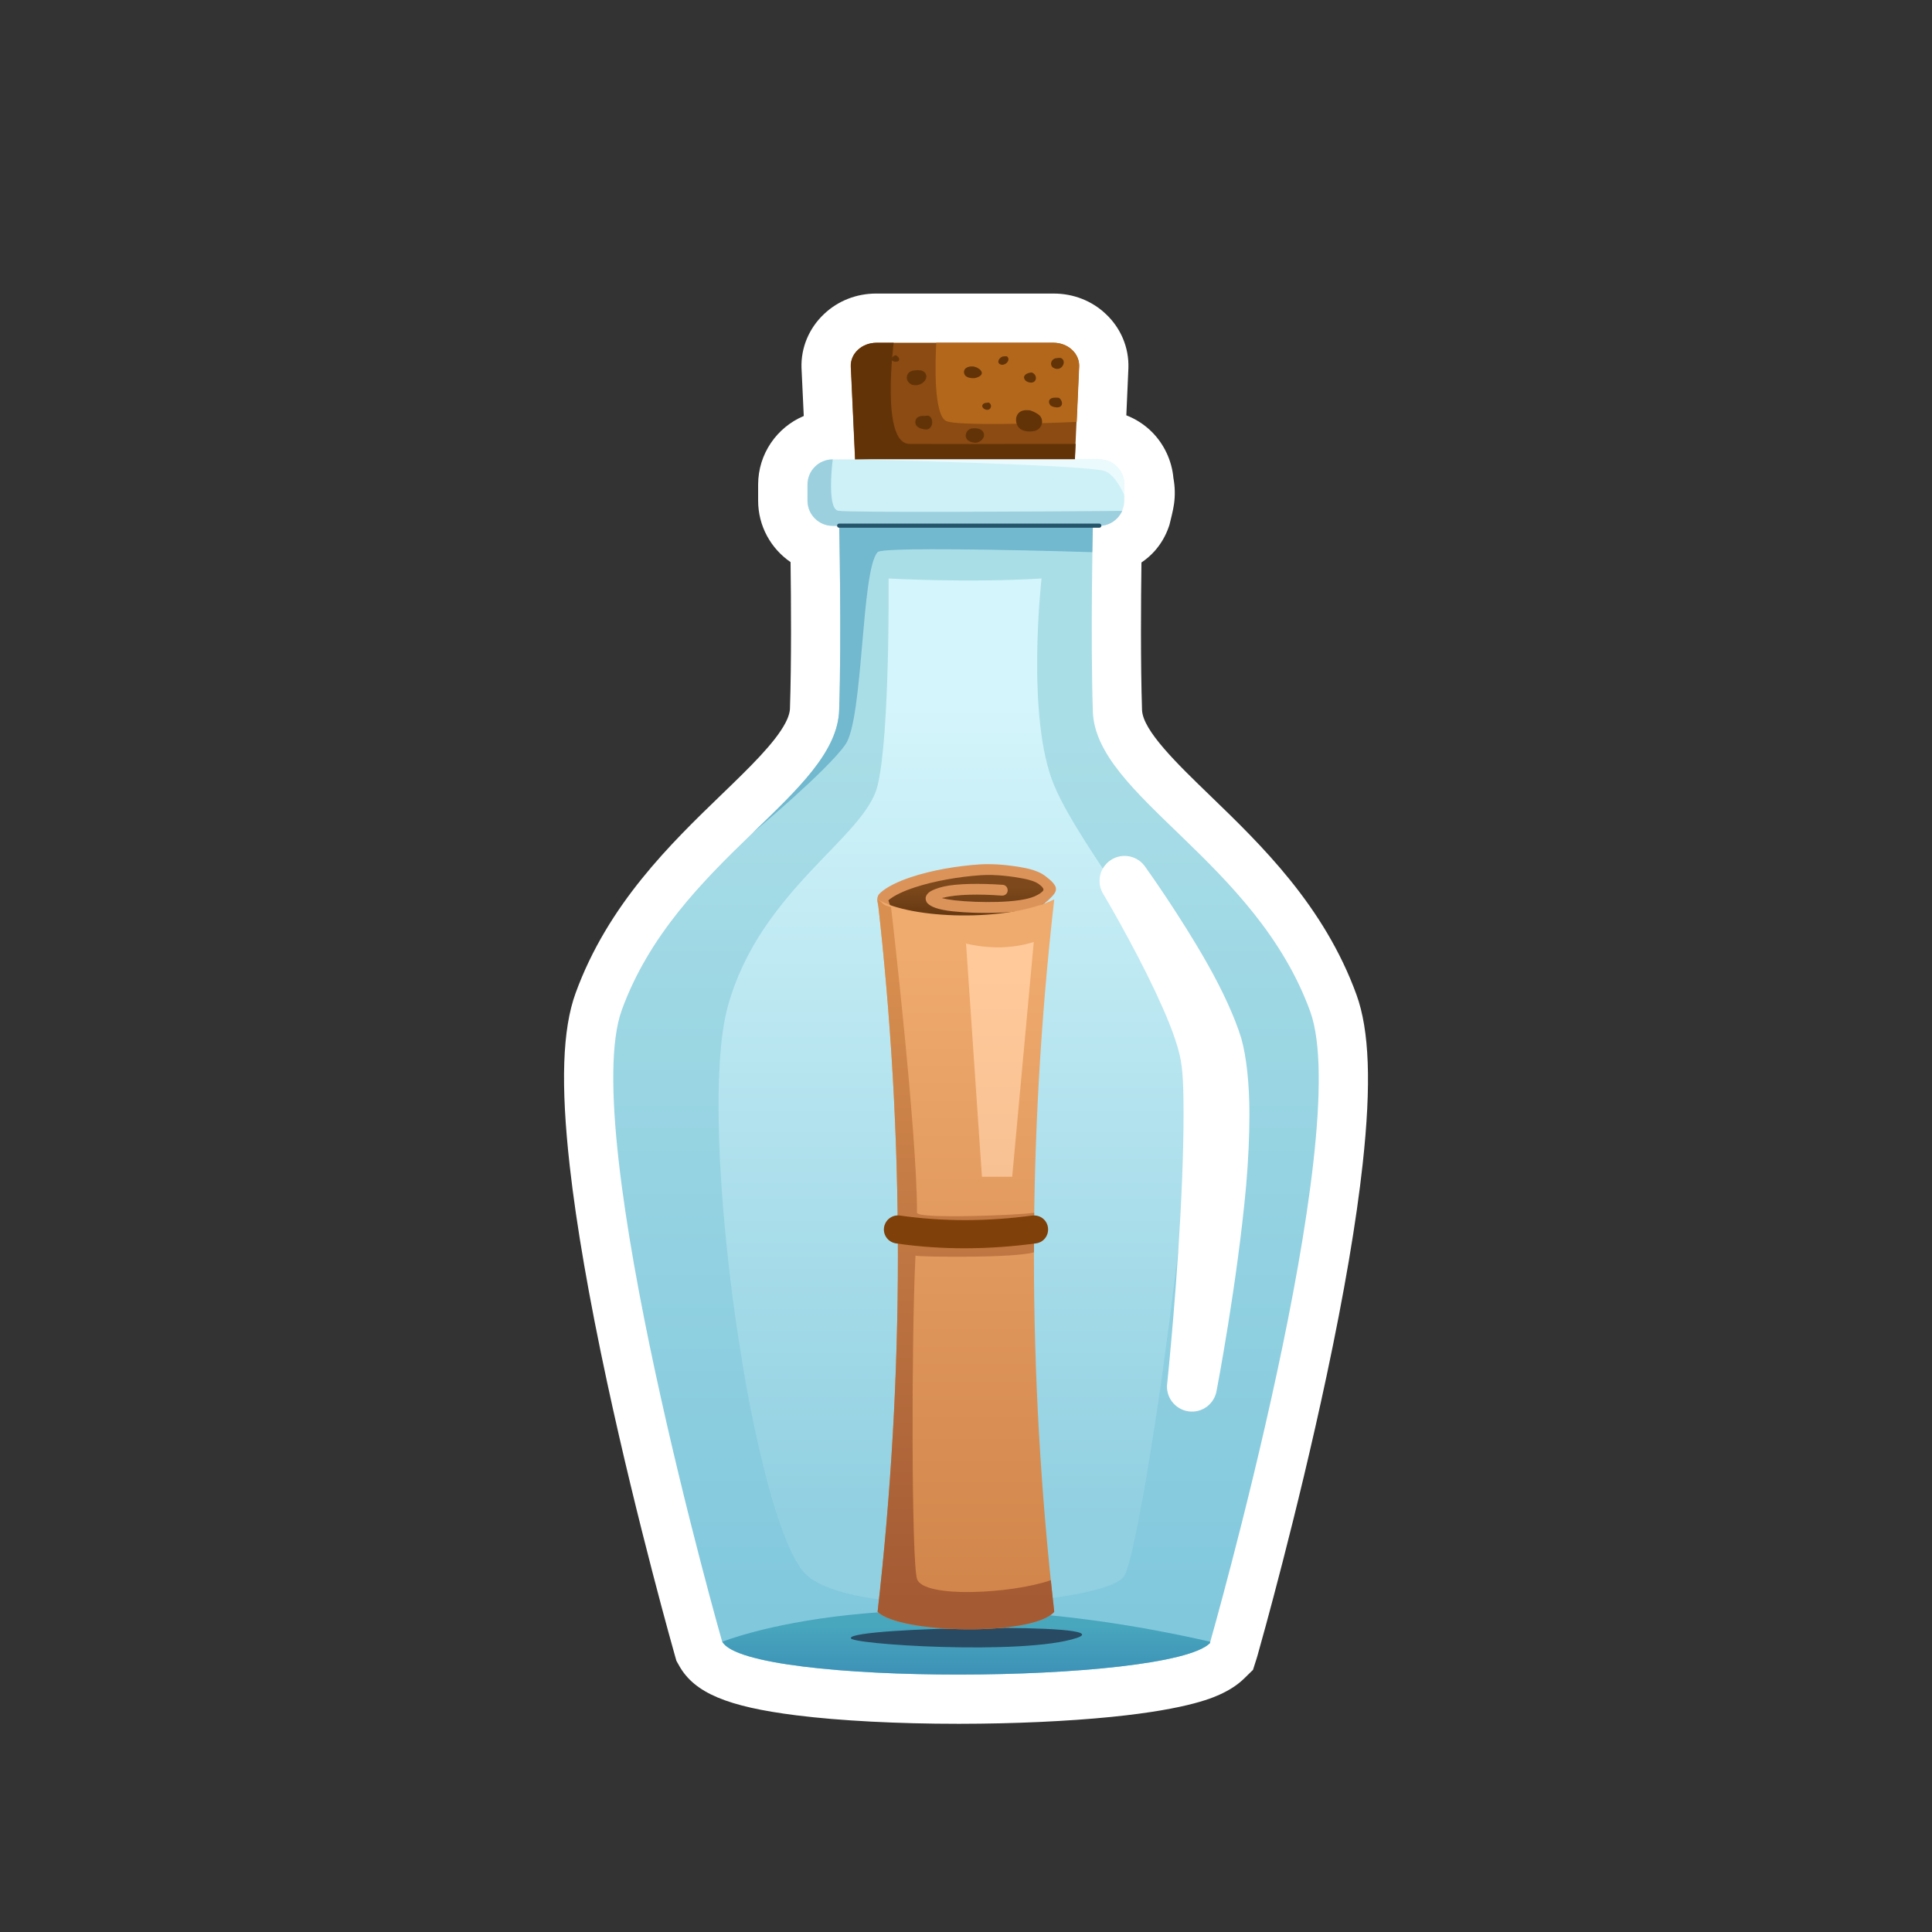 <svg xmlns="http://www.w3.org/2000/svg" xmlns:xlink="http://www.w3.org/1999/xlink" id="Layer_1" data-name="Layer 1" viewBox="0 0 1020.47 1020.47"><rect x="0" y="0" width="1020.47" height="1020.47" fill="#333333" stroke="none"/><defs><style>      .cls-1 {        fill: url(#linear-gradient-5);      }      .cls-1, .cls-2, .cls-3, .cls-4, .cls-5, .cls-6, .cls-7, .cls-8, .cls-9, .cls-10, .cls-11, .cls-12, .cls-13, .cls-14, .cls-15, .cls-16, .cls-17, .cls-18, .cls-19 {        fill-rule: evenodd;      }      .cls-2 {        fill: url(#linear-gradient-7);      }      .cls-3 {        fill: url(#linear-gradient-2);      }      .cls-4 {        fill: url(#linear-gradient-3);      }      .cls-5 {        fill: url(#linear-gradient-4);      }      .cls-6 {        fill: url(#linear-gradient-6);      }      .cls-7 {        fill: #245469;      }      .cls-8, .cls-20 {        fill: #fff;      }      .cls-9 {        fill: #ebfafd;      }      .cls-10 {        fill: #284a62;      }      .cls-11 {        fill: #72b8cf;      }      .cls-12 {        fill: #b3671b;      }      .cls-13 {        fill: #dc935a;      }      .cls-14 {        fill: url(#linear-gradient);      }      .cls-15 {        fill: #80400a;      }      .cls-16 {        fill: #cef1f7;      }      .cls-17 {        fill: #633308;      }      .cls-18 {        fill: #9cd0df;      }      .cls-19 {        fill: #8b4b12;      }    </style><linearGradient id="linear-gradient" x1="-2721.8" y1="-2074.12" x2="-2720.8" y2="-2074.12" gradientTransform="translate(-985836.78 1294737.03) rotate(90) scale(475.55)" gradientUnits="userSpaceOnUse"><stop offset="0" stop-color="#aadee7"></stop><stop offset="1" stop-color="#81c8dd"></stop></linearGradient><linearGradient id="linear-gradient-2" x1="-2759.74" y1="-2065.39" x2="-2758.74" y2="-2065.39" gradientTransform="translate(-50738.45 69328.41) rotate(90) scale(24.81)" gradientUnits="userSpaceOnUse"><stop offset="0" stop-color="#48a6bd"></stop><stop offset="1" stop-color="#3d92b7"></stop></linearGradient><linearGradient id="linear-gradient-3" x1="-2722.02" y1="-2074.04" x2="-2721.02" y2="-2074.04" gradientTransform="translate(-893060.72 1173100.13) rotate(90) scale(430.83)" gradientUnits="userSpaceOnUse"><stop offset="0" stop-color="#d4f5fb"></stop><stop offset="1" stop-color="#91d0e1"></stop></linearGradient><linearGradient id="linear-gradient-4" x1="-2765.04" y1="-2063.43" x2="-2764.04" y2="-2063.43" gradientTransform="translate(-44704.36 61050.38) rotate(90) scale(21.91)" gradientUnits="userSpaceOnUse"><stop offset="0" stop-color="#7d491c"></stop><stop offset="1" stop-color="#5b310d"></stop></linearGradient><linearGradient id="linear-gradient-5" x1="-2722.63" y1="-2073.91" x2="-2721.63" y2="-2073.91" gradientTransform="translate(-706385.02 928517.42) rotate(90) scale(340.85)" gradientUnits="userSpaceOnUse"><stop offset="0" stop-color="#efaa6d"></stop><stop offset="1" stop-color="#d1854a"></stop></linearGradient><linearGradient id="linear-gradient-6" x1="-2728.77" y1="-2072.81" x2="-2727.77" y2="-2072.81" gradientTransform="translate(-275491.24 299586.22) rotate(90) scale(109.6 133.16)" gradientUnits="userSpaceOnUse"><stop offset="0" stop-color="#ffc99a"></stop><stop offset="1" stop-color="#f7c193"></stop></linearGradient><linearGradient id="linear-gradient-7" x1="-2722.63" y1="-2073.91" x2="-2721.63" y2="-2073.91" gradientTransform="translate(-706385.02 928517.42) rotate(90) scale(340.85)" gradientUnits="userSpaceOnUse"><stop offset="0" stop-color="#d88f4f"></stop><stop offset="1" stop-color="#a45a33"></stop></linearGradient></defs><g><path class="cls-8" d="M506.13,897.5c-31.6,0-61.39-1.55-83.87-4.37-38.88-4.87-48.04-12.3-52.15-19.6l-.75-1.34-.42-1.48c-.19-.68-19.45-68.45-35.56-143.31-22.33-103.8-27.94-168.69-17.16-198.4,16.04-44.11,48.19-75.16,74.02-100.11,15.96-15.41,29.74-28.72,36.24-41.28l.12-.24.05-.09c.19-.38.38-.77.56-1.15l.14-.28c.17-.36.32-.72.47-1.08l.21-.48c.07-.18.16-.42.25-.66l.3-.78c.05-.14.09-.27.13-.4l.35-1.04s.34-1.21.39-1.37l.16-.71c.05-.21.1-.43.15-.64l.1-.57c.04-.25.09-.5.13-.75l.04-.39c.05-.38.1-.7.12-1.02.04-.45.07-.89.08-1.32.93-28.35.51-66.61.21-85.6-9.96-3.77-17.02-13.37-17.02-24.59v-8.5c0-13.92,10.87-25.35,24.57-26.24-.62-13.5-1.22-26.54-1.66-35.63v-.22c-.22-6.95,2.65-13.71,7.88-18.57,4.91-4.66,11.51-7.23,18.61-7.23h93.6c7.2,0,13.8,2.57,18.71,7.23,5.23,4.87,8.1,11.63,7.89,18.57l-1.58,35.81c3.8.14,11.37,1.29,17.75,7.65,5.97,5.95,7.39,12.94,7.67,16.9.71,3.47.83,6.9.35,10.2-.2,1.38-.5,2.75-.89,4.49-.33,1.47-.67,2.87-1.01,4.21l-.13.49-.16.47c-1.07,3.11-2.7,5.91-4.85,8.32-2.72,3.05-6.23,5.37-10.16,6.78-.29,18.29-.74,57.42.2,86.26.54,16.12,18.83,33.79,40.01,54.25,25.83,24.95,57.97,56.01,74.02,100.13,10.64,29.29,5.32,92.81-16.25,194.19-15.64,73.5-34.16,139.39-36.35,147.13-.14.51-.24.81-.24.81l-1,2.98-2.29,2.34c-2.03,1.99-4.56,3.71-7.73,5.27-22.31,10.99-83.56,14.94-133.44,14.98h-.82Z"></path><path class="cls-20" d="M556.54,181.05c3.7,0,7.2,1.3,9.7,3.7,2.5,2.3,3.9,5.5,3.8,8.7l-1.3,29.4s-.09,0-.13,0c-.18,3.81-.36,7.7-.54,11.59.02,0,.05,0,.07,0l-.37,8.2h12.87c.9,0,5.59.09,9.39,3.88,3.83,3.81,3.91,8.54,3.91,9.42.73,2.91.64,5.13.43,6.6-.13.9-.37,1.99-.73,3.57-.35,1.56-.67,2.84-.9,3.73-.37,1.07-1.03,2.51-2.26,3.9-3.18,3.57-7.64,3.9-8.75,3.96-1.5.35-3.01.7-4.51,1.05-.02.81-.04,2.06-.08,3.7-.27,14.76-.98,60.45.1,93.4,1.5,44.7,86,79.2,114.8,158.4,23.16,63.8-50.2,323.83-52.92,333.42-.05.18-.08.28-.08.28-1.04,1.01-2.51,1.98-4.38,2.9-18.11,8.92-73.37,13.6-127.71,13.65-.27,0-.53,0-.8,0-59.7,0-118.08-5.6-124.7-17.35,0,0-76.6-268.7-53-333.7,24.74-68.04,90.66-103.09,109.64-139.96,0-.02.02-.03.02-.05.3-.58.58-1.16.86-1.75.05-.11.1-.21.15-.32.23-.5.45-1,.66-1.49.08-.19.16-.37.24-.56.17-.42.33-.84.49-1.26.1-.26.2-.52.3-.78.13-.35.24-.7.36-1.05.11-.33.23-.66.33-.99.09-.29.16-.57.24-.86.11-.39.23-.78.33-1.18.06-.23.11-.46.16-.69.11-.45.21-.89.3-1.34.04-.19.06-.38.1-.57.09-.49.18-.98.25-1.47.02-.17.04-.34.06-.51.07-.51.13-1.02.18-1.53.06-.68.1-1.37.12-2.05,1.16-35.56.25-85.96.04-96.3h-.04c-.56,0-1.03-.45-1.08-1h-2.42c-7.3,0-13.3-5.9-13.3-13.3v-8.5c0-7.3,5.9-13.3,13.3-13.3h11.88c-.82-17.9-1.7-37.07-2.28-49.2-.1-3.2,1.3-6.4,3.8-8.7,2.5-2.4,6-3.7,9.7-3.7h93.7M556.54,155.05h-93.7c-10.42,0-20.17,3.81-27.5,10.74-7.96,7.42-12.33,17.78-11.99,28.47v.22s.02.22.02.22c.34,7.11.76,16.19,1.17,25.02-14.14,5.95-24.1,19.96-24.1,36.24v8.5c0,13.45,6.79,25.35,17.13,32.44.27,20.27.49,52.59-.32,77.31,0,.19-.02.37-.03.55-.02.17-.04.35-.07.52-.01.09-.02.18-.03.27-.02.1-.04.2-.06.3h0s-.01.07-.01.07c-.02.09-.03.18-.05.26-.01.05-.02.1-.04.15l-.05.22c-.02.1-.05.21-.07.31v.05s-.11.34-.11.34l-.1.36-.13.4-.12.37-.02.07-.15.38-.06.17c-.04.12-.09.23-.13.35l-.14.33c-.1.23-.19.44-.29.66-.05.09-.09.18-.13.27h0c-.14.3-.29.61-.44.91-.01.03-.03.06-.04.09h0c-5.5,10.68-19.22,23.93-33.75,37.96-26.8,25.88-60.14,58.08-77.21,105.01-6.96,19.16-7.93,48.19-3.08,91.35,3.51,31.23,10.16,69.66,19.74,114.22,16.19,75.27,35.57,143.45,35.76,144.13l.84,2.96,1.51,2.68c8.01,14.22,25.36,21.54,61.86,26.11,23,2.88,53.36,4.47,85.49,4.47h.8c28.51-.02,56.93-1.31,80.03-3.63,41.91-4.2,54.89-10.59,59.16-12.7,4.42-2.18,8.04-4.67,11.07-7.63l4.63-4.53,1.97-6.17c.09-.28.22-.71.37-1.24,2.29-8.07,20.85-74.17,36.54-147.9,9.3-43.7,15.71-81.37,19.06-111.96,4.6-42.1,3.56-70.5-3.29-89.36-17.08-46.96-50.42-79.17-77.21-105.05-17.54-16.95-35.68-34.48-36.05-45.35-.81-24.94-.58-57.83-.31-77.87,2.57-1.73,4.92-3.76,6.98-6.07,3.3-3.71,5.8-8,7.44-12.74l.33-.95.25-.97c.39-1.52.77-3.06,1.11-4.59.44-1.96.81-3.63,1.08-5.5.65-4.52.55-9.14-.31-13.79-.82-9.15-4.88-17.88-11.41-24.39-3.84-3.82-8.45-6.79-13.46-8.74l1.09-24.76v-.17s.01-.17.01-.17c.33-10.69-4.03-21.05-11.99-28.47-7.33-6.93-17.08-10.74-27.5-10.74h0Z"></path></g><g><path class="cls-19" d="M569.94,193.45c.1-3.2-1.2-6.4-3.8-8.7-2.5-2.3-6.1-3.7-9.7-3.7h-93.6c-3.7,0-7.2,1.3-9.7,3.7-2.5,2.3-3.9,5.5-3.8,8.7,1,20.9,2.9,62.7,3.8,82.9.3,6.4,6.2,11.4,13.5,11.4h86c7.2,0,13.2-5,13.5-11.4.9-20.2,2.9-62.1,3.8-82.9h0Z"></path><path class="cls-17" d="M472.04,181.05s-6.9,53.1,8.2,53.4c5.5.1,61.5.1,87.9,0l-1.9,41.9c-.3,6.4-6.2,11.4-13.5,11.4h-86c-7.2,0-13.2-5-13.5-11.4l-3.8-82.9c-.1-3.2,1.2-6.4,3.8-8.7,2.5-2.3,6.1-3.7,9.7-3.7h9.1Z"></path><path class="cls-12" d="M494.54,181.05h62c3.7,0,7.2,1.3,9.7,3.7,2.5,2.3,3.9,5.5,3.8,8.7l-1.3,29.4c-17.9.8-62.6,2.2-68.8-.4-6.9-2.8-6-31.8-5.4-41.4Z"></path><path class="cls-17" d="M485.24,195.55s1.1.1,1.3.1c2.7.7,3.6,3.3,1.9,5.5-1.2,1.6-3.4,2.5-5.4,2.3-3.3-.2-5.4-3.8-3.1-6.5,1.4-1.4,3.4-1.4,5.3-1.4ZM513.64,193.55c3.2.1,7.2,3.5,3.4,5.4-1.1.6-2.3.9-3.5.8-1.1-.1-2.4-.3-3.3-1-1.3-1-1.5-3.1-.2-4.2,1-.8,2.4-1.1,3.6-1ZM544.64,216.95s1.2.5,1.5.6c1.3.7,2.8,1.4,3.6,2.7,1.5,2.4.4,5.7-2,6.9-2.2,1.1-6.1,1-8.2-.2-3-1.6-3.9-6.3-1.5-8.8,1.2-1.2,2.8-1.6,4.5-1.5.6,0,1.5,0,2.1.3h0ZM488.44,219.65s1.8-.2,2.2,0c2.9,1.6,2.1,7.3-1.6,7.2-1.6-.1-3.7-.6-4.8-1.8-1.2-1.3-1-3.8.6-4.7,1.1-.7,2.4-.7,3.6-.7h0ZM544.94,196.75s.4.2.5.2c2.8,1.5,2.1,5.6-1.4,5.1-.6-.1-1.1-.2-1.6-.5-1.4-.7-2.2-2.4-.9-3.6.7-.7,2.3-1.2,3.4-1.2h0ZM513.84,226.25s1.4-.1,1.8,0c1,.1,2.3.4,3.1,1.2,2.8,2.8-.7,6.7-3.9,6.4-1.6-.1-3.6-.8-4.4-2.3-1.2-2.4.8-5.3,3.4-5.3h0ZM473.34,187.65l.2.2c.8.4,2,1.8,1.1,2.7-.6.6-1.7.6-2.4.4-.3-.1-.5-.2-.7-.3-1.7-1.2.5-3,1.8-3h0ZM521.44,212.75s.7-.2.8-.1c2.1,1,1.3,4.1-1.1,3.8-1.3-.1-3.2-1.6-1.9-3,.6-.6,1.4-.7,2.2-.7ZM558.74,210.05s.5.1.6.1c1.3.8,2.3,3.2,1,4.4-.7.6-1.7.7-2.5.6-.9-.1-2-.3-2.8-.9-1-.8-1.4-2.6-.3-3.5s2.7-.7,4-.7h0ZM558.24,189.15s1.6-.2,1.9-.1c3.4,1.1,1.3,6.1-1.9,5.8-.9-.1-1.9-.4-2.5-1.1-1.5-2,.1-4.6,2.5-4.6h0ZM530.14,188.25s1.6-.2,1.9.1c2,2.1-1.4,5.2-3.7,4.1-2.4-1.1-.1-4.2,1.8-4.2Z"></path><path class="cls-14" d="M639.04,867.95s76.6-268.7,53-333.7c-28.8-79.2-113.3-113.7-114.8-158.4-1.3-39.8,0-98.2,0-98.2l-134-.8s1.3,58.4,0,98.2c-1.4,44.7-86,79.2-114.8,158.4-23.6,65,53,333.7,53,333.7,13.3,23.6,235.5,22.4,257.6.8h0Z"></path><path class="cls-11" d="M576.94,291.65s-110.8-3.5-113.4,0c-8.8,9.7-7.4,87.8-17,101.6-9.6,13.8-48.9,46.6-48.9,46.6,24.3-23.4,44.9-42.9,45.6-64.8,1.3-39.8,0-98.2,0-98.2l134,.8c0,.1-.1,5.4-.3,14h0Z"></path><path class="cls-3" d="M381.54,867.15s92.5-37.7,257.7,0c-.1.5-.2.8-.2.8-22.1,21.6-244.3,22.8-257.5-.8Z"></path><path class="cls-10" d="M449.44,865.15c-2.3,3.3,91.2,9.4,119.3,0,24.6-8.2-119.3-5.8-119.3,0"></path><path class="cls-4" d="M469.34,305.55s42,2.4,80.8,0c0,0-8.4,73.6,6.7,109.4,15.1,35.7,65.2,91.3,71.8,133.6,6.6,42.3-25,267.3-34.8,283.8-9,15.1-138.9,24.2-167.3,0-28.4-24.2-59.2-239.2-42.1-300.8,17-61.6,72.5-89.1,79.1-116.6s5.8-109.4,5.8-109.4h0Z"></path><path class="cls-8" d="M642.64,734.35c-1.1,7.2-7.8,12.2-15,11.1-7.2-1.1-12.2-7.8-11.1-15,0,0,5.8-55.8,7.8-106.8.5-12.2.8-24.2.8-35,0-12.9-.2-24.1-2.1-31.6-2.2-9.5-7.3-21.5-12.9-33.5-12.2-25.8-27.2-51-27.2-51-4-6.1-2.3-14.3,3.8-18.3s14.3-2.3,18.3,3.8c0,0,18,25,32.8,51.2,7.8,13.8,14.4,28,17.8,39.2,2.7,9.5,4.3,23.7,4.3,40.2,0,11.5-.6,24.2-1.7,37.2-4.7,52-15.6,108.5-15.6,108.5h0Z"></path><path class="cls-16" d="M593.84,255.95v8.5c0,7.3-5.9,13.3-13.3,13.3h-140.8c-7.3,0-13.3-5.9-13.3-13.3v-8.5c0-7.3,5.9-13.3,13.3-13.3h140.8c7.4,0,13.3,6,13.3,13.3Z"></path><path class="cls-9" d="M451.64,242.65h129c7.3,0,13.3,5.9,13.3,13.3v5.8s-4.1-10.1-10-12.8c-7.8-3.5-132.3-6.3-132.3-6.3Z"></path><path class="cls-18" d="M592.74,269.85c-2.1,4.6-6.7,7.9-12.1,7.9h-140.8c-7.3,0-13.3-5.9-13.3-13.3v-8.5c0-7.3,5.9-13.3,13.3-13.3,0,0-3.3,25.9,2.8,27.1,5.1,1.1,112.3.4,150.1.1Z"></path><path class="cls-7" d="M580.64,276.55c.6,0,1.1.5,1.1,1.1s-.5,1.1-1.1,1.1h-137.4c-.6,0-1.1-.5-1.1-1.1s.5-1.1,1.1-1.1h137.4Z"></path><g><path class="cls-5" d="M463.64,475.05c9.1-13.1,63.6-20.8,88.7-9.5,8.7,3.9-1.5,13.2-5.1,14.4-4.9,9-83,3.4-83.6-4.9h0Z"></path><path class="cls-13" d="M497.54,474.35c1.8.5,4.1.9,6.7,1.2,12.9,1.4,34.1,1.5,42.2-2.1,1-.5,2.5-1.1,3.6-2.1.6-.5,1.2-.9,1.1-1.6-.1-.8-.9-1.6-2.2-2.6-1.9-1.5-4.9-2.4-8.4-3.1-5.8-1.1-14.3-2.3-22.2-1.8-12,.8-24.9,3.1-35,6.4-6.1,2-11.1,4.3-14.1,6.9.2.6.7,2.3,1.1,3,.7,1.4.2,3.1-1.2,3.9-1.4.7-3.1.2-3.9-1.2-.8-1.5-1.9-4.1-1.9-6,0-1.6.6-2.8,1.6-3.6,3.3-3.1,9.2-6,16.4-8.4,10.5-3.5,24-5.9,36.4-6.7,8.4-.5,17.4.7,23.6,1.9,4.5.9,8.2,2.3,10.7,4.2,3.2,2.4,5.6,4.7,5.7,6.7.2,2.1-1.9,4-3.5,5.6-1.6,1.7-4.1,3-5.8,3.8-8.7,3.9-31.3,4.1-45.2,2.6-3.7-.4-6.8-1-9.1-1.8-2-.7-3.4-1.6-4.2-2.4-.9-1-1.1-2.1-1-3.1.2-1,.8-2.1,2.3-3.1,1.4-.9,3.9-1.9,7.3-2.7,7.1-1.6,19.3-1.7,31.1-.9,1.6.1,2.7,1.5,2.6,3.1-.1,1.6-1.5,2.7-3.1,2.6-11.8-.9-24.1-.7-30.7,1.1,0-.1-.5,0-.9.2h0Z"></path><path class="cls-1" d="M556.84,851.35c-14.3-125.4-14.3-250.9,0-376.3-24.8,12.1-75.7,10.5-93.3,0,14.3,125.4,14.3,250.9,0,376.3,11.8,11.7,82,13,93.3,0Z"></path><path class="cls-6" d="M509.64,498.25c12,2.8,24.1,3.1,36.4-.7l-11.4,124h-16l-8.4-123.3"></path><path class="cls-2" d="M555.04,834.65c.6,5.6,1.2,11.1,1.8,16.7-11.3,13-81.5,11.6-93.3,0,14.3-125.4,14.3-250.9,0-376.3,3.3,2,1.9,2.8,7.1,4.1,0,0,13.9,119.5,13.7,161.4,0,3.5,56,1.2,61.9,0v.5c-.1,6.8-.1,13.6-.1,20.4-10.6,3.1-58.2,2.5-62.6,1.8-2.2,45.3-2.1,161.1.8,170.7,3.3,10.4,50,7.9,70.7.7Z"></path><path class="cls-15" d="M473.24,656.75c-4-.6-6.9-4.3-6.3-8.4.6-4,4.3-6.9,8.4-6.3,23.3,3.3,46.6,3.1,69.9,0,4.1-.5,7.8,2.3,8.3,6.4s-2.3,7.8-6.4,8.3c-24.6,3.3-49.3,3.6-73.9,0h0Z"></path></g></g></svg>
